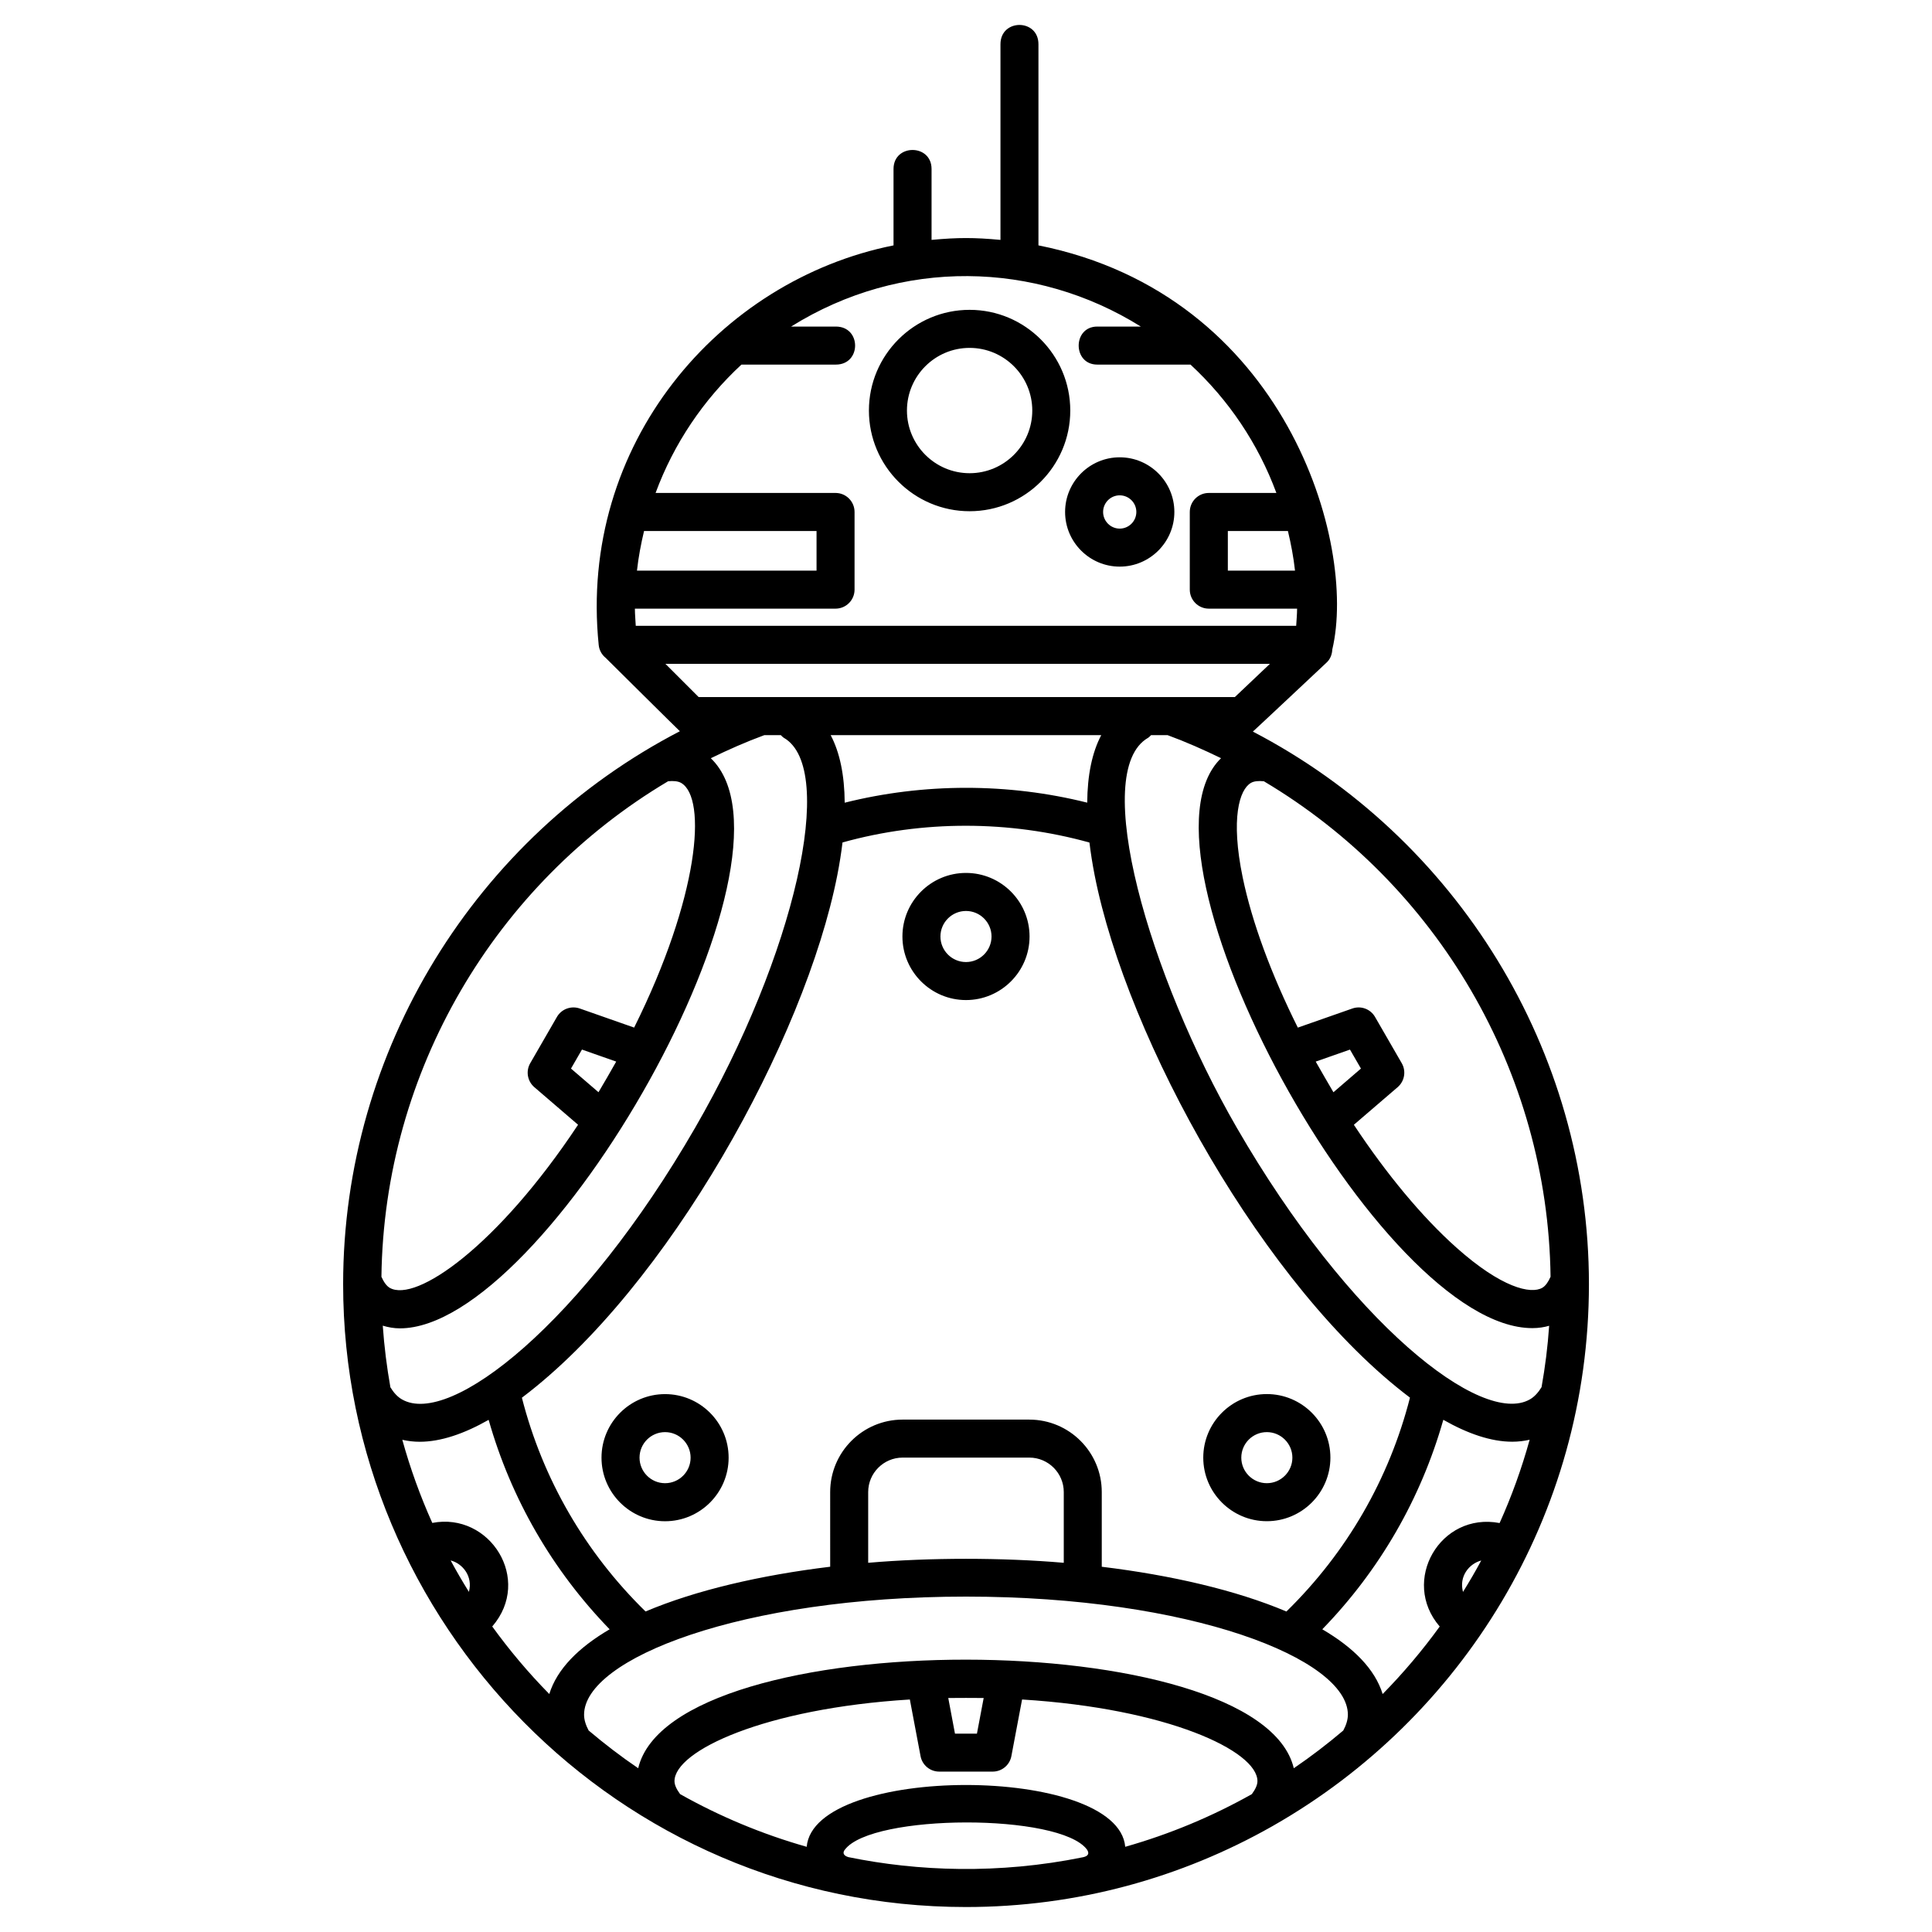<?xml version="1.0" encoding="UTF-8"?>
<!-- Uploaded to: SVG Repo, www.svgrepo.com, Generator: SVG Repo Mixer Tools -->
<svg fill="#000000" width="800px" height="800px" version="1.1" viewBox="144 144 512 512" xmlns="http://www.w3.org/2000/svg">
 <path d="m476.02 337.88c0.23-0.156 19.59-18.344 19.59-18.344 0.984-0.938 1.402-2.18 1.465-3.43 6.629-28.047-12.316-93.969-77.875-107.08v-53.305c0-6.812-10.066-6.812-10.066 0v51.852c-7.008-0.648-11.262-0.648-18.262 0v-18.797c0-6.707-10.078-6.707-10.078 0v20.254c-46.25 9.242-83.566 52.723-78.129 105.92 0.145 1.414 0.871 2.625 1.906 3.441 0.02 0.016 0.023 0.039 0.047 0.055 0 0 19.336 19.18 19.555 19.336-54.098 28.062-89.238 84.48-89.238 146.53-0.008 89.547 72.762 165.07 165.07 165.07 29.453 0 57.102-7.785 81.066-21.355 0.145-0.066 0.273-0.16 0.414-0.238 49.863-28.434 83.598-82.07 83.598-143.48 0-61.977-35.062-118.33-89.059-146.43zm2.91 13.16c45.82 27.223 75.277 76.832 75.984 131.31-0.605 1.371-1.324 2.422-2.18 2.922-3.043 1.77-10.832 0.016-22.801-10.672-9.039-8.066-18.426-19.355-27.145-32.52l11.613-9.977c1.828-1.578 2.289-4.242 1.078-6.34l-7.078-12.262c-1.211-2.106-3.738-3.043-6.031-2.231l-14.434 5.059c-7.043-14.125-12.137-27.902-14.602-39.762-3.254-15.707-0.875-23.328 2.168-25.086 0.82-0.484 2.027-0.574 3.426-0.441zm18.445 82.418c-0.805-1.344-3.934-6.766-4.695-8.125l9.078-3.18 2.906 5.027zm-10.184-138.23h-17.801v-10.508h15.922c0.816 3.434 1.488 6.926 1.879 10.508zm-172.51-10.508h45.711v10.508h-47.59c0.395-3.582 1.062-7.074 1.879-10.508zm-2.43 20.578h53.176c2.781 0 5.039-2.258 5.039-5.039v-20.582c0-2.781-2.258-5.039-5.039-5.039h-47.691c4.84-13.098 12.695-24.707 22.754-34.016h25.02c6.805 0 6.805-10.078 0-10.078h-11.855c29.156-18.219 64.773-17.438 92.676 0h-11.543c-6.566 0-6.566 10.078 0 10.078h24.707c10.066 9.309 17.922 20.922 22.762 34.016h-17.91c-2.785 0-5.039 2.258-5.039 5.039v20.582c0 2.781 2.254 5.039 5.039 5.039h23.398c-0.004 1.531-0.16 3.027-0.242 4.543l-175.02 0.004c-0.078-1.516-0.219-3.023-0.23-4.547zm8.086 14.621h160.21l-9.301 8.816h-142.09zm96.449 200.29h-33.574c-10.594 0-19.207 8.609-19.207 19.207l0.004 19.785c-18.465 2.242-35.645 6.231-48.93 11.859-15.98-15.625-27.27-35.105-32.77-56.652 38.652-29.125 75.031-94.934 83.586-138.47 0.594-3.027 1.047-5.91 1.379-8.676 21.227-5.918 44.195-5.891 65.441 0.02 0.332 2.754 0.785 5.629 1.375 8.645 8.629 43.871 45.137 109.48 83.57 138.46-5.512 21.559-16.758 41.039-32.746 56.68-13.289-5.629-30.465-9.617-48.934-11.859v-19.793c0.004-10.59-8.605-19.203-19.195-19.203zm9.125 19.203v18.746c-16.312-1.406-35.5-1.406-51.832 0v-18.746c0-5.031 4.098-9.133 9.133-9.133h33.574c5.027 0.008 9.125 4.098 9.125 9.133zm6.215-182.7c-20.973-5.25-43.309-5.234-64.27 0.012-0.055-7.309-1.293-13.316-3.723-17.91h71.711c-2.422 4.59-3.668 10.59-3.719 17.898zm-111.08-5.672c1.406-0.133 2.621-0.039 3.457 0.441 6.949 4.012 4.734 30.309-12.449 64.84l-14.426-5.062c-2.277-0.785-4.816 0.137-6.031 2.231l-7.082 12.273c-1.211 2.098-0.754 4.762 1.078 6.34l11.598 9.969c-21.301 32.148-42.953 47.223-49.918 43.215-0.871-0.516-1.582-1.566-2.191-2.922 0.684-54.477 30.145-104.09 75.965-131.32zm-13.746 74.293c-0.75 1.367-3.883 6.793-4.691 8.117l-7.289-6.266 2.906-5.039zm-59.84 86.312c-0.953-5.356-1.637-10.801-2.023-16.328 1.457 0.434 2.961 0.711 4.539 0.711 38.949 0 109.86-124.74 82.395-151.09 4.609-2.242 9.309-4.328 14.188-6.121h4.363c0.266 0.242 0.488 0.527 0.812 0.715 14.137 8.16 2.91 57.566-23.504 103.31-29.82 51.652-64.906 79.422-77.723 72.004-1.199-0.691-2.18-1.789-3.047-3.199zm20.812 54.188c0 0.012-0.012 0.016-0.012 0.02-1.691-2.719-3.309-5.488-4.832-8.316 0.016 0.012 0.035 0 0.051 0.012 3.164 0.836 5.875 4.242 4.793 8.285zm21.297 27.102c-5.477-5.562-10.531-11.559-15.121-17.898 10.766-12.445-0.641-30.395-15.887-27.449-3.18-7.074-5.844-14.434-7.945-22.027 1.484 0.336 3.019 0.523 4.602 0.523 5.602 0 11.793-2.125 18.277-5.812 5.926 20.883 16.887 39.867 32.066 55.508-8.254 4.832-13.953 10.555-15.992 17.156zm141.43 43.254c-22.359 4.555-43.812 3.734-62.195-0.035-1.516-0.469-1.438-1.336-0.887-1.996 7.18-9.496 57.043-9.684 64.16 0.02-0.027 0.043 1.25 1.512-1.078 2.012zm44.754-16.727c-10.496 5.906-21.734 10.605-33.555 13.961-1.914-21.84-82.5-21.84-84.414 0-11.809-3.352-23.051-8.055-33.543-13.961-0.926-1.25-1.492-2.414-1.492-3.441 0-8.031 23.879-19.262 62.371-21.637l2.836 15.008c0.449 2.387 2.523 4.102 4.949 4.102h14.172c2.418 0 4.504-1.723 4.949-4.102l2.836-15.008c38.496 2.379 62.375 13.609 62.375 21.637 0 1.031-0.57 2.195-1.484 3.441zm-80.453-25.473c1.562-0.031 7.824-0.031 9.383 0l-1.785 9.445h-5.82zm104.69 8.609c-4.191 3.551-8.559 6.906-13.121 10.004-9.09-38.273-164.61-38.461-173.74-0.004-4.566-3.098-8.934-6.453-13.133-10-0.75-1.41-1.211-2.82-1.211-4.172 0-14.801 41.57-31.309 101.21-31.309 59.641 0 101.21 16.488 101.21 31.309-0.012 1.363-0.461 2.75-1.219 4.172zm31.723-36.73c0-0.012-0.012-0.016-0.012-0.023-1.082-4.062 1.602-7.445 4.84-8.293-1.512 2.832-3.141 5.598-4.828 8.316zm9.699-18.246c-15.742-2.996-26.312 15.336-15.875 27.426-4.59 6.34-9.645 12.316-15.121 17.891-2.035-6.606-7.738-12.328-15.996-17.16 15.191-15.637 26.137-34.617 32.074-55.516 6.473 3.684 12.676 5.809 18.273 5.809 1.582 0 3.117-0.188 4.606-0.523-2.106 7.606-4.766 14.984-7.961 22.074zm11.117-36.012c-0.867 1.406-1.867 2.539-3.059 3.223-12.777 7.371-47.891-20.344-77.723-72.004-23.141-40.074-38.984-94.375-23.496-103.3 0.316-0.188 0.535-0.469 0.801-0.711h4.367c4.871 1.789 9.566 3.875 14.172 6.109-26.465 25.719 42.074 151.04 82.492 151.04 1.656 0 3.133-0.238 4.457-0.621-0.371 5.512-1.059 10.93-2.012 16.266zm-232.28 1.844c-9.285 0-16.844 7.559-16.844 16.848 0 9.285 7.559 16.844 16.844 16.844 9.289 0 16.844-7.559 16.844-16.844 0.004-9.293-7.551-16.848-16.844-16.848zm0 23.609c-3.734 0-6.766-3.039-6.766-6.766 0-3.734 3.031-6.769 6.766-6.769 3.727 0 6.769 3.039 6.769 6.769 0.004 3.731-3.035 6.766-6.769 6.766zm80.707-310.95c-14.711 0-26.684 11.969-26.684 26.684 0 14.711 11.969 26.684 26.684 26.684 14.711 0 26.676-11.965 26.676-26.684s-11.965-26.684-26.676-26.684zm0 43.293c-9.16 0-16.605-7.453-16.605-16.605 0-9.16 7.445-16.605 16.605-16.605 9.16 0 16.609 7.453 16.609 16.605 0 9.152-7.449 16.605-16.609 16.605zm78.77 277.73c9.289 0 16.844-7.559 16.844-16.844 0-9.289-7.551-16.848-16.844-16.848-9.289 0-16.848 7.559-16.848 16.848 0 9.285 7.559 16.844 16.848 16.844zm0-23.609c3.727 0 6.769 3.039 6.769 6.769 0 3.727-3.043 6.766-6.769 6.766-3.734 0-6.769-3.039-6.769-6.766 0-3.734 3.031-6.769 6.769-6.769zm-79.73-148.19c-9.289 0-16.844 7.559-16.844 16.844 0 9.289 7.559 16.848 16.844 16.848s16.848-7.559 16.848-16.848c-0.008-9.289-7.562-16.844-16.848-16.844zm0 23.617c-3.734 0-6.769-3.039-6.769-6.769 0-3.727 3.039-6.766 6.769-6.766 3.734 0 6.769 3.039 6.769 6.766-0.004 3.731-3.039 6.769-6.769 6.769zm40.738-133.76c-7.981 0-14.473 6.5-14.473 14.484s6.492 14.484 14.473 14.484c7.984 0 14.484-6.5 14.484-14.484s-6.5-14.484-14.484-14.484zm0 18.895c-2.418 0-4.398-1.98-4.398-4.41 0-2.43 1.98-4.41 4.398-4.41 2.43 0 4.41 1.98 4.41 4.41-0.004 2.43-1.984 4.41-4.41 4.41z"/>
</svg>